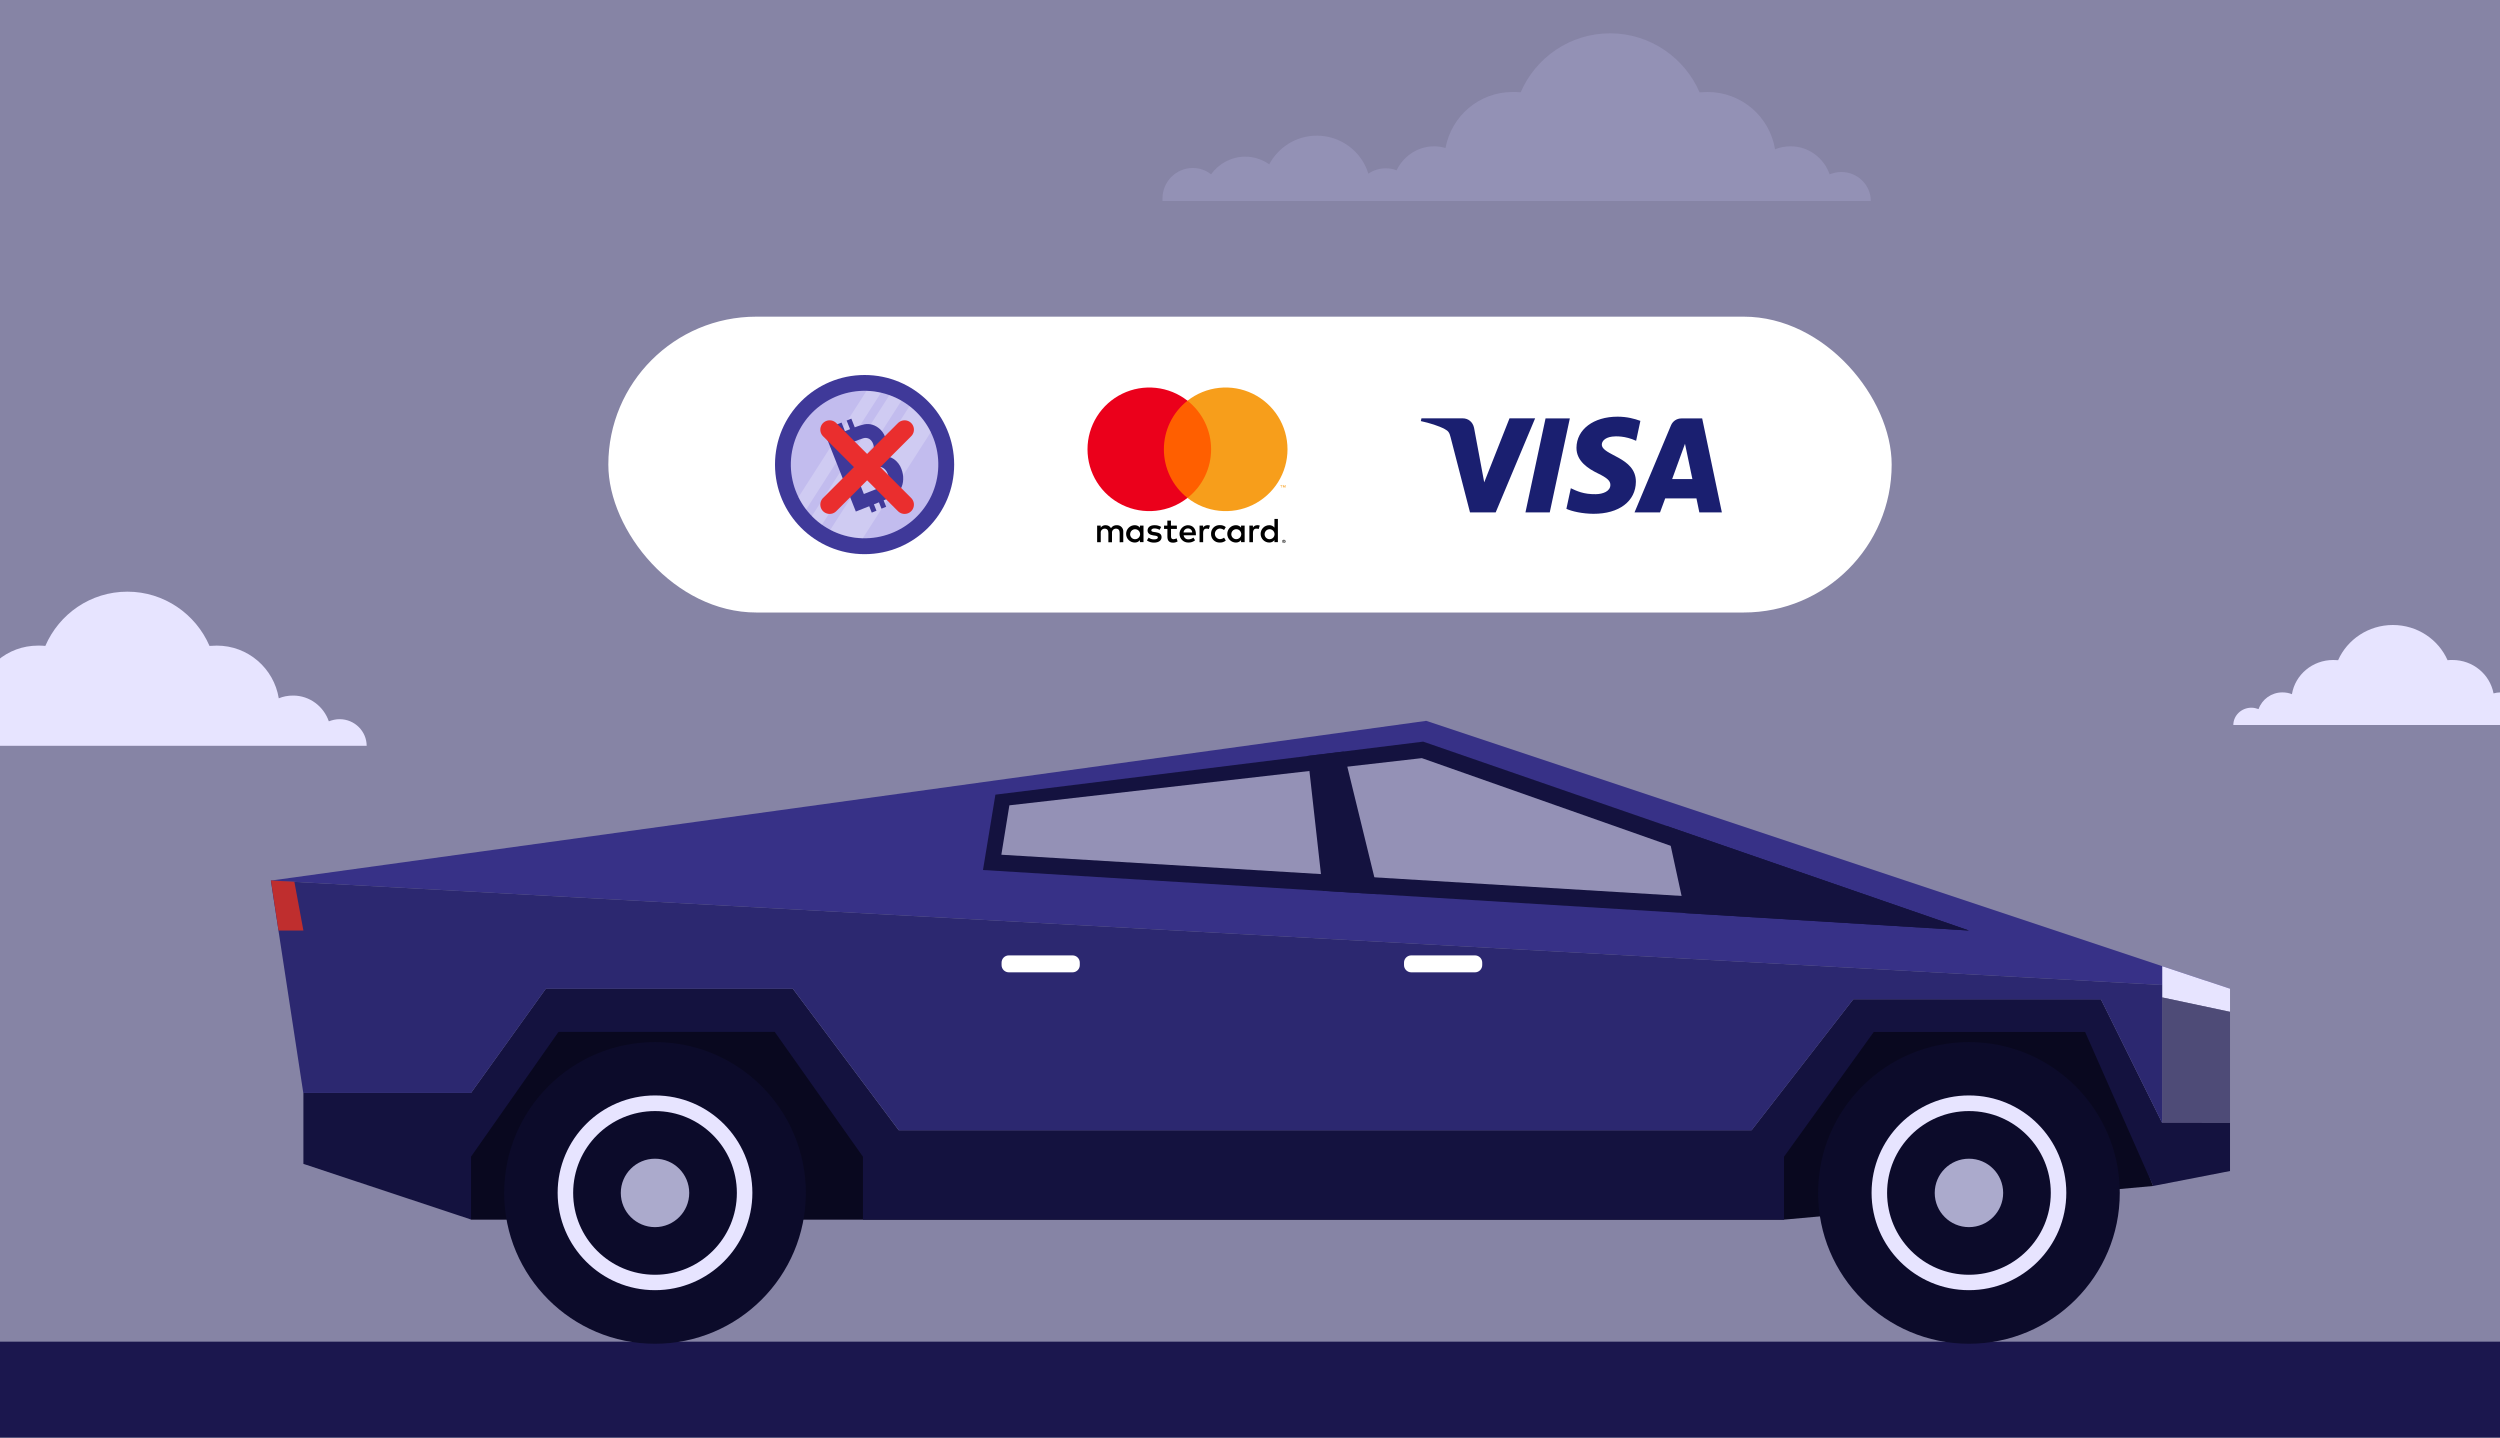<?xml version="1.0" encoding="UTF-8"?> <svg xmlns="http://www.w3.org/2000/svg" width="600" height="345" viewBox="0 0 600 345" fill="none"><rect x="0" y="0" width="600" height="345" fill="#808080" stroke="none"/><g clip-path="url(#clip0)"><rect width="600" height="345" fill="#8684A5"></rect><rect x="-22" y="322" width="645" height="23" fill="#1B174E"></rect><path fill-rule="evenodd" clip-rule="evenodd" d="M113.055 292.716H428.161L516.747 284.637L501.142 242.839L447.753 244.793L414.986 282.709L214.869 278.088L186.142 242.839H132.409L105.451 271.276L113.055 292.716Z" fill="#09081F"></path><path fill-rule="evenodd" clip-rule="evenodd" d="M65 211.339L342.295 173L535.177 237.294L65 211.339Z" fill="#373187"></path><path fill-rule="evenodd" clip-rule="evenodd" d="M535.204 237.294L518.939 231.881V239.38L535.204 242.839V237.294Z" fill="#E7E4FF"></path><path fill-rule="evenodd" clip-rule="evenodd" d="M535.204 242.839V269.507H518.912V239.38L535.204 242.839Z" fill="#4E4B77"></path><path fill-rule="evenodd" clip-rule="evenodd" d="M535.204 269.507V281.046L516.747 284.637L500.43 247.671H449.707L428.162 277.613V292.716H207.107V277.613L185.931 247.645H134.047L113.055 277.587V292.69L72.816 279.329V262.272H113.055L131.01 237.268H190.261L215.688 271.25H420.372L444.796 239.803H504.205L518.912 269.481L535.204 269.507Z" fill="#14123F"></path><path fill-rule="evenodd" clip-rule="evenodd" d="M72.789 262.299L65 211.339L518.912 236.396V269.507L504.232 239.882L444.796 239.829L420.372 271.276H215.714L190.287 237.294H131.01L113.055 262.299H72.789Z" fill="#2C2870"></path><path fill-rule="evenodd" clip-rule="evenodd" d="M66.848 223.326H72.816L70.65 211.629L65.026 211.312L66.848 223.326Z" fill="#BF2E2E"></path><path fill-rule="evenodd" clip-rule="evenodd" d="M235.914 208.804L472.547 223.326L341.556 177.991L238.897 190.717L235.914 208.804Z" fill="#14123F"></path><path fill-rule="evenodd" clip-rule="evenodd" d="M240.323 205.134L441.654 217.333L341.239 181.951L242.25 193.279L240.323 205.134Z" fill="#9491B6"></path><path fill-rule="evenodd" clip-rule="evenodd" d="M313.858 181.424L317.476 213.795L330.836 214.614L322.466 180.367L313.858 181.424Z" fill="#14123F"></path><path d="M472.547 322.5C492.539 322.5 508.747 306.293 508.747 286.3C508.747 266.307 492.539 250.1 472.547 250.1C452.554 250.1 436.347 266.307 436.347 286.3C436.347 306.293 452.554 322.5 472.547 322.5Z" fill="#0C0B2A"></path><path fill-rule="evenodd" clip-rule="evenodd" d="M472.547 262.906C485.458 262.906 495.914 273.388 495.914 286.273C495.914 299.159 485.432 309.641 472.547 309.641C459.662 309.641 449.179 299.159 449.179 286.273C449.179 273.388 459.635 262.906 472.547 262.906ZM472.547 266.655C483.399 266.655 492.191 275.448 492.191 286.3C492.191 297.152 483.399 305.945 472.547 305.945C461.695 305.945 452.902 297.152 452.902 286.3C452.902 275.448 461.695 266.655 472.547 266.655Z" fill="#E7E4FF"></path><path d="M472.547 294.512C477.082 294.512 480.759 290.835 480.759 286.3C480.759 281.765 477.082 278.088 472.547 278.088C468.012 278.088 464.335 281.765 464.335 286.3C464.335 290.835 468.012 294.512 472.547 294.512Z" fill="#ABAACC"></path><path fill-rule="evenodd" clip-rule="evenodd" d="M399.936 198.216L404.477 219.154L472.547 223.326L399.936 198.216Z" fill="#14123F"></path><path d="M157.203 322.5C177.196 322.5 193.403 306.293 193.403 286.3C193.403 266.307 177.196 250.1 157.203 250.1C137.21 250.1 121.003 266.307 121.003 286.3C121.003 306.293 137.21 322.5 157.203 322.5Z" fill="#0C0B2A"></path><path fill-rule="evenodd" clip-rule="evenodd" d="M157.203 262.906C170.115 262.906 180.571 273.388 180.571 286.273C180.571 299.159 170.088 309.641 157.203 309.641C144.291 309.641 133.835 299.159 133.835 286.273C133.835 273.388 144.291 262.906 157.203 262.906ZM157.203 266.655C168.055 266.655 176.848 275.448 176.848 286.3C176.848 297.152 168.055 305.945 157.203 305.945C146.351 305.945 137.558 297.152 137.558 286.3C137.558 275.448 146.351 266.655 157.203 266.655Z" fill="#E7E4FF"></path><path d="M157.203 294.512C161.738 294.512 165.415 290.835 165.415 286.3C165.415 281.765 161.738 278.088 157.203 278.088C152.668 278.088 148.991 281.765 148.991 286.3C148.991 290.835 152.668 294.512 157.203 294.512Z" fill="#ABAACC"></path><path fill-rule="evenodd" clip-rule="evenodd" d="M355.735 231.036C355.735 230.059 354.943 229.294 353.993 229.294C350.402 229.294 342.269 229.294 338.705 229.294C337.728 229.294 336.962 230.086 336.962 231.036C336.962 231.221 336.962 231.406 336.962 231.617C336.962 232.594 337.754 233.36 338.705 233.36C342.296 233.36 350.428 233.36 353.993 233.36C354.969 233.36 355.735 232.568 355.735 231.617C355.735 231.432 355.735 231.221 355.735 231.036Z" fill="white"></path><path fill-rule="evenodd" clip-rule="evenodd" d="M259.149 231.036C259.149 230.059 258.357 229.294 257.406 229.294C253.815 229.294 245.683 229.294 242.118 229.294C241.141 229.294 240.376 230.086 240.376 231.036C240.376 231.221 240.376 231.406 240.376 231.617C240.376 232.594 241.168 233.36 242.118 233.36C245.709 233.36 253.842 233.36 257.406 233.36C258.383 233.36 259.149 232.568 259.149 231.617V231.036Z" fill="white"></path><rect x="146" y="76" width="308" height="71" rx="35.5" fill="white"></rect><path d="M207.5 133C219.374 133 229 123.374 229 111.5C229 99.626 219.374 90 207.5 90C195.626 90 186 99.626 186 111.5C186 123.374 195.626 133 207.5 133Z" fill="#3F3999"></path><path d="M224.72 115.556C226.964 106.045 221.074 96.515 211.563 94.27C202.052 92.025 192.522 97.916 190.277 107.427C188.032 116.938 193.923 126.468 203.434 128.712C212.945 130.957 222.475 125.067 224.72 115.556Z" fill="#C2BCEE"></path><path opacity="0.22" d="M213.459 94.839L194.85 123.864C195.592 124.625 196.403 125.317 197.271 125.931L216.345 96.178C215.426 95.645 214.46 95.197 213.459 94.839V94.839ZM218.28 97.475L199.27 127.155C201.676 128.424 204.343 129.119 207.063 129.185L223.401 103.693C222.193 101.256 220.441 99.128 218.28 97.475V97.475ZM207.955 93.833L191.622 119.325C192.138 120.371 192.756 121.364 193.466 122.289L211.429 94.275C210.289 94.009 209.125 93.856 207.955 93.82V93.833Z" fill="white"></path><path d="M214.542 110.189C213.717 109.634 212.729 109.376 211.738 109.456C212.272 108.846 212.611 108.09 212.712 107.285C212.832 106.441 212.725 105.58 212.403 104.79C212.144 104.113 211.734 103.503 211.205 103.007C210.676 102.511 210.041 102.142 209.348 101.927C208.73 101.746 208.077 101.716 207.445 101.841C206.659 102.017 205.889 102.256 205.142 102.555L204.322 100.475L203.193 100.93L204.013 103.001L202.788 103.489L201.969 101.413L200.84 101.868L201.659 103.944L198.446 105.214L205.401 122.771L208.615 121.497L209.221 123.031L210.35 122.576L209.74 121.037L210.65 120.673L210.946 120.55L211.551 122.084L212.68 121.629L212.07 120.081C213.236 119.594 214.009 119.248 214.374 119.052C215.104 118.672 215.716 118.097 216.14 117.391C216.538 116.674 216.752 115.871 216.764 115.051C216.796 114.189 216.649 113.331 216.331 112.529C215.986 111.586 215.362 110.77 214.542 110.189ZM202.706 106.884L204.5 106.174C205.975 105.592 206.872 105.264 207.199 105.177C207.674 105.037 208.185 105.091 208.62 105.328C209.045 105.605 209.366 106.017 209.53 106.497C209.75 106.987 209.779 107.54 209.612 108.05C209.426 108.538 209.066 108.94 208.601 109.179C208.319 109.333 207.573 109.634 206.353 110.135L204.304 110.945L202.706 106.884ZM213.176 115.31C213.04 115.786 212.736 116.195 212.321 116.462C211.648 116.841 210.945 117.161 210.217 117.418L207.327 118.561L205.465 113.867L207.991 112.871C209.412 112.306 210.369 112.024 210.864 112.024C211.329 112.014 211.784 112.16 212.157 112.438C212.553 112.753 212.854 113.172 213.026 113.649C213.273 114.166 213.336 114.753 213.204 115.31H213.176Z" fill="#3F3999"></path><path d="M199.114 103.114L217.103 121.103" stroke="#EA2E2E" stroke-width="4.478" stroke-linecap="round" stroke-linejoin="round"></path><path d="M199.114 121.103L217.103 103.114" stroke="#EA2E2E" stroke-width="4.478" stroke-linecap="round" stroke-linejoin="round"></path><g clip-path="url(#clip1)"><path d="M376.758 100.422L371.938 122.983H366.109L370.93 100.422H376.758ZM401.317 114.974L404.397 106.506L406.174 114.974H401.317ZM407.843 122.983H413.249L408.521 100.422H403.535C402.417 100.422 401.464 101.081 401.043 102.071L392.282 122.983H398.404L399.65 119.611H407.146L407.843 122.983ZM392.612 115.616C392.63 109.659 384.383 109.329 384.437 106.671C384.456 105.865 385.226 105.004 386.912 104.784C387.755 104.674 390.046 104.582 392.667 105.792L393.693 101.008C392.282 100.495 390.467 100 388.213 100C382.44 100 378.389 103.061 378.353 107.46C378.316 110.704 381.248 112.518 383.466 113.599C385.739 114.699 386.509 115.414 386.49 116.404C386.472 117.925 384.676 118.585 382.99 118.603C380.057 118.658 378.353 117.815 376.996 117.173L375.933 122.122C377.29 122.745 379.819 123.295 382.421 123.313C388.58 123.332 392.575 120.308 392.612 115.616ZM368.419 100.422L358.962 122.983H352.803L348.148 104.967C347.873 103.849 347.616 103.446 346.755 102.987C345.362 102.218 343.034 101.503 341 101.063L341.147 100.403H351.08C352.345 100.403 353.481 101.246 353.775 102.694L356.212 115.762L362.279 100.403H368.419V100.422Z" fill="#1A1F70"></path></g><path d="M269.585 130.126V127.629C269.6 127.419 269.57 127.209 269.497 127.011C269.424 126.814 269.31 126.635 269.163 126.485C269.016 126.335 268.838 126.219 268.643 126.144C268.447 126.068 268.238 126.036 268.029 126.048C267.755 126.03 267.482 126.086 267.237 126.211C266.993 126.335 266.786 126.523 266.638 126.756C266.504 126.53 266.311 126.346 266.081 126.221C265.851 126.097 265.592 126.037 265.33 126.048C265.103 126.037 264.876 126.085 264.673 126.189C264.469 126.292 264.297 126.448 264.171 126.639V126.148H263.311V130.126H264.18V127.937C264.161 127.801 264.173 127.663 264.214 127.532C264.255 127.401 264.324 127.281 264.416 127.18C264.509 127.079 264.623 126.999 264.749 126.948C264.876 126.896 265.012 126.873 265.148 126.88C265.719 126.88 266.009 127.255 266.009 127.929V130.143H266.878V127.937C266.861 127.802 266.873 127.663 266.914 127.533C266.955 127.402 267.024 127.282 267.117 127.181C267.209 127.08 267.322 127.001 267.449 126.949C267.575 126.897 267.711 126.874 267.847 126.88C268.435 126.88 268.716 127.255 268.716 127.929V130.143L269.585 130.126ZM282.445 126.148H281.03V124.941H280.161V126.148H279.374V126.939H280.177V128.77C280.177 129.693 280.533 130.243 281.551 130.243C281.932 130.244 282.305 130.137 282.627 129.935L282.379 129.194C282.148 129.333 281.886 129.41 281.617 129.419C281.204 129.419 281.046 129.152 281.046 128.753V126.939H282.454L282.445 126.148ZM289.788 126.048C289.578 126.042 289.37 126.093 289.187 126.195C289.003 126.298 288.851 126.448 288.745 126.631V126.148H287.892V130.126H288.753V127.896C288.753 127.238 289.035 126.872 289.581 126.872C289.765 126.87 289.948 126.903 290.119 126.972L290.384 126.14C290.187 126.069 289.98 126.032 289.771 126.032L289.788 126.048ZM278.687 126.464C278.2 126.173 277.639 126.029 277.073 126.048C276.071 126.048 275.417 126.531 275.417 127.322C275.417 127.971 275.897 128.37 276.783 128.495L277.197 128.553C277.669 128.62 277.892 128.745 277.892 128.969C277.892 129.277 277.578 129.452 276.99 129.452C276.517 129.466 276.054 129.319 275.674 129.036L275.26 129.71C275.761 130.062 276.362 130.243 276.974 130.226C278.116 130.226 278.778 129.685 278.778 128.928C278.778 128.17 278.257 127.862 277.396 127.738L276.982 127.679C276.609 127.629 276.311 127.555 276.311 127.288C276.311 127.022 276.593 126.822 277.065 126.822C277.501 126.827 277.928 126.945 278.306 127.163L278.687 126.464ZM301.746 126.048C301.536 126.042 301.328 126.093 301.145 126.195C300.961 126.298 300.808 126.448 300.703 126.631V126.148H299.85V130.126H300.711V127.896C300.711 127.238 300.992 126.872 301.539 126.872C301.723 126.87 301.906 126.903 302.077 126.972L302.342 126.14C302.145 126.069 301.938 126.032 301.729 126.032L301.746 126.048ZM290.653 128.129C290.643 128.408 290.691 128.687 290.794 128.947C290.897 129.207 291.053 129.442 291.251 129.638C291.45 129.834 291.687 129.986 291.948 130.084C292.208 130.183 292.486 130.225 292.764 130.209C293.281 130.236 293.789 130.067 294.188 129.735L293.774 129.036C293.476 129.264 293.113 129.39 292.739 129.394C292.421 129.368 292.124 129.223 291.908 128.987C291.691 128.751 291.571 128.441 291.571 128.12C291.571 127.8 291.691 127.49 291.908 127.254C292.124 127.018 292.421 126.873 292.739 126.847C293.113 126.851 293.476 126.977 293.774 127.205L294.188 126.506C293.789 126.174 293.281 126.005 292.764 126.032C292.486 126.016 292.208 126.058 291.948 126.157C291.687 126.255 291.45 126.407 291.251 126.603C291.053 126.799 290.897 127.034 290.794 127.294C290.691 127.554 290.643 127.833 290.653 128.112V128.129ZM298.716 128.129V126.148H297.855V126.631C297.709 126.442 297.52 126.29 297.304 126.189C297.088 126.088 296.851 126.039 296.613 126.048C296.064 126.048 295.538 126.267 295.15 126.658C294.762 127.048 294.544 127.577 294.544 128.129C294.544 128.681 294.762 129.21 295.15 129.6C295.538 129.99 296.064 130.209 296.613 130.209C296.851 130.218 297.088 130.17 297.304 130.069C297.52 129.967 297.709 129.816 297.855 129.627V130.11H298.716V128.129ZM295.512 128.129C295.526 127.895 295.608 127.67 295.747 127.481C295.886 127.293 296.077 127.15 296.296 127.07C296.516 126.989 296.753 126.975 296.98 127.029C297.208 127.083 297.414 127.202 297.575 127.372C297.735 127.543 297.843 127.756 297.884 127.987C297.925 128.218 297.898 128.456 297.806 128.672C297.715 128.888 297.562 129.072 297.368 129.201C297.174 129.331 296.946 129.401 296.713 129.402C296.549 129.404 296.386 129.372 296.235 129.308C296.084 129.244 295.948 129.149 295.835 129.029C295.723 128.91 295.636 128.768 295.58 128.613C295.524 128.458 295.501 128.293 295.512 128.129ZM285.123 126.048C284.574 126.056 284.051 126.283 283.668 126.678C283.286 127.074 283.075 127.606 283.083 128.158C283.09 128.71 283.316 129.236 283.709 129.621C284.103 130.005 284.632 130.217 285.181 130.209C285.777 130.24 286.362 130.047 286.824 129.668L286.411 129.028C286.084 129.291 285.679 129.438 285.26 129.444C284.975 129.468 284.692 129.38 284.471 129.199C284.25 129.017 284.108 128.755 284.076 128.47H287.015C287.015 128.362 287.015 128.254 287.015 128.137C287.015 126.889 286.245 126.057 285.136 126.057L285.123 126.048ZM285.123 126.822C285.252 126.819 285.38 126.842 285.5 126.889C285.62 126.936 285.73 127.007 285.823 127.096C285.916 127.186 285.991 127.293 286.042 127.412C286.094 127.53 286.122 127.658 286.125 127.788H284.055C284.07 127.52 284.189 127.27 284.385 127.089C284.582 126.909 284.841 126.813 285.107 126.822H285.123ZM306.692 128.137V124.55H305.864V126.631C305.718 126.442 305.529 126.29 305.313 126.189C305.097 126.088 304.86 126.039 304.622 126.048C304.073 126.048 303.547 126.267 303.159 126.658C302.771 127.048 302.553 127.577 302.553 128.129C302.553 128.681 302.771 129.21 303.159 129.6C303.547 129.99 304.073 130.209 304.622 130.209C304.86 130.218 305.097 130.17 305.313 130.069C305.529 129.967 305.718 129.816 305.864 129.627V130.11H306.692V128.137ZM308.128 129.548C308.182 129.547 308.235 129.557 308.285 129.577C308.333 129.596 308.376 129.625 308.414 129.66C308.45 129.696 308.479 129.738 308.501 129.785C308.521 129.834 308.532 129.886 308.532 129.939C308.532 129.992 308.521 130.044 308.501 130.093C308.479 130.14 308.45 130.182 308.414 130.218C308.376 130.253 308.333 130.281 308.285 130.301C308.236 130.323 308.182 130.334 308.128 130.334C308.05 130.334 307.973 130.311 307.907 130.268C307.841 130.225 307.788 130.165 307.756 130.093C307.735 130.044 307.724 129.992 307.724 129.939C307.724 129.886 307.735 129.834 307.756 129.785C307.777 129.738 307.806 129.696 307.842 129.66C307.88 129.625 307.923 129.596 307.971 129.577C308.025 129.555 308.082 129.545 308.14 129.548H308.128ZM308.128 130.251C308.169 130.251 308.21 130.243 308.248 130.226C308.284 130.21 308.316 130.188 308.343 130.16C308.395 130.103 308.424 130.028 308.424 129.951C308.424 129.874 308.395 129.8 308.343 129.743C308.316 129.715 308.284 129.693 308.248 129.677C308.21 129.66 308.169 129.652 308.128 129.652C308.087 129.652 308.046 129.661 308.008 129.677C307.971 129.692 307.937 129.715 307.909 129.743C307.857 129.8 307.828 129.874 307.828 129.951C307.828 130.028 307.857 130.103 307.909 130.16C307.937 130.188 307.971 130.211 308.008 130.226C308.05 130.244 308.095 130.253 308.14 130.251H308.128ZM308.153 129.756C308.192 129.754 308.23 129.766 308.26 129.789C308.273 129.8 308.283 129.813 308.29 129.828C308.296 129.844 308.299 129.86 308.298 129.877C308.298 129.89 308.296 129.904 308.291 129.917C308.286 129.93 308.279 129.942 308.269 129.951C308.245 129.973 308.214 129.987 308.182 129.989L308.302 130.126H308.207L308.095 129.989H308.058V130.126H307.979V129.76L308.153 129.756ZM308.062 129.827V129.927H308.153C308.169 129.931 308.186 129.931 308.203 129.927C308.205 129.921 308.207 129.914 308.207 129.908C308.207 129.901 308.205 129.895 308.203 129.889C308.205 129.883 308.207 129.877 308.207 129.87C308.207 129.864 308.205 129.857 308.203 129.852C308.186 129.847 308.169 129.847 308.153 129.852L308.062 129.827ZM303.509 128.137C303.523 127.903 303.604 127.678 303.743 127.49C303.883 127.302 304.074 127.159 304.293 127.078C304.512 126.998 304.75 126.984 304.977 127.037C305.204 127.091 305.411 127.21 305.571 127.381C305.732 127.551 305.839 127.765 305.88 127.996C305.922 128.226 305.895 128.464 305.803 128.68C305.711 128.896 305.559 129.08 305.365 129.21C305.17 129.339 304.943 129.409 304.709 129.411C304.545 129.413 304.383 129.381 304.232 129.316C304.081 129.252 303.945 129.157 303.832 129.038C303.719 128.918 303.632 128.776 303.577 128.621C303.521 128.466 303.498 128.302 303.509 128.137ZM274.44 128.137V126.148H273.58V126.631C273.433 126.442 273.244 126.29 273.029 126.189C272.813 126.088 272.576 126.039 272.338 126.048C271.789 126.048 271.263 126.267 270.874 126.658C270.486 127.048 270.268 127.577 270.268 128.129C270.268 128.681 270.486 129.21 270.874 129.6C271.263 129.99 271.789 130.209 272.338 130.209C272.576 130.218 272.813 130.17 273.029 130.069C273.244 129.967 273.433 129.816 273.58 129.627V130.11H274.44V128.137ZM271.237 128.137C271.251 127.903 271.332 127.678 271.471 127.49C271.611 127.302 271.802 127.159 272.021 127.078C272.24 126.998 272.478 126.984 272.705 127.037C272.932 127.091 273.139 127.21 273.299 127.381C273.46 127.551 273.567 127.765 273.608 127.996C273.65 128.226 273.623 128.464 273.531 128.68C273.439 128.896 273.287 129.08 273.093 129.21C272.898 129.339 272.67 129.409 272.437 129.411C272.273 129.414 272.109 129.383 271.957 129.319C271.805 129.255 271.668 129.161 271.554 129.041C271.441 128.921 271.353 128.779 271.297 128.623C271.241 128.468 271.218 128.302 271.229 128.137H271.237Z" fill="black"></path><path d="M291.488 96.172H278.509V119.498H291.488V96.172Z" fill="#FF5F00"></path><path d="M279.333 107.837C279.331 105.591 279.84 103.373 280.821 101.352C281.803 99.331 283.232 97.56 284.999 96.172C282.811 94.453 280.183 93.383 277.415 93.087C274.648 92.79 271.853 93.277 269.35 94.494C266.847 95.71 264.736 97.607 263.26 99.966C261.783 102.325 261 105.052 261 107.835C261 110.618 261.783 113.345 263.26 115.705C264.736 118.064 266.847 119.96 269.35 121.177C271.853 122.393 274.648 122.881 277.415 122.584C280.183 122.287 282.811 121.218 284.999 119.498C283.232 118.111 281.804 116.341 280.822 114.321C279.841 112.3 279.332 110.083 279.333 107.837Z" fill="#EB001B"></path><path d="M309 107.837C309 110.62 308.217 113.348 306.74 115.707C305.263 118.066 303.152 119.962 300.649 121.179C298.145 122.395 295.35 122.882 292.583 122.585C289.815 122.288 287.187 121.218 284.999 119.498C286.765 118.11 288.193 116.339 289.175 114.318C290.157 112.298 290.667 110.081 290.667 107.835C290.667 105.589 290.157 103.372 289.175 101.352C288.193 99.331 286.765 97.56 284.999 96.172C287.187 94.452 289.815 93.382 292.583 93.085C295.35 92.788 298.145 93.275 300.649 94.491C303.152 95.708 305.263 97.604 306.74 99.963C308.217 102.322 309 105.05 309 107.833V107.837Z" fill="#F79E1B"></path><path d="M307.583 117.026V116.548H307.776V116.449H307.286V116.548H307.496V117.026H307.583ZM308.534 117.026V116.449H308.386L308.213 116.861L308.04 116.449H307.908V117.026H308.015V116.593L308.176 116.968H308.287L308.448 116.593V117.03L308.534 117.026Z" fill="#F79E1B"></path><path d="M441.897 41.277C440.939 41.277 439.981 41.517 439.103 41.837C437.746 37.917 434.075 35.118 429.765 35.118C428.408 35.118 427.131 35.358 426.014 35.838C424.737 27.998 417.953 22.079 409.812 22.079C409.174 22.079 408.535 22.159 407.897 22.159C404.305 13.839 396.005 8 386.427 8C376.77 8 368.549 13.839 364.958 22.159C364.319 22.079 363.681 22.079 363.042 22.079C354.981 22.079 348.357 27.838 346.92 35.518C346.042 35.278 345.164 35.118 344.207 35.118C340.216 35.118 336.784 37.518 335.188 40.877C334.39 40.557 333.512 40.397 332.554 40.397C331.038 40.397 329.601 40.877 328.404 41.677C326.807 36.398 321.859 32.558 316.033 32.558C311.084 32.558 306.775 35.358 304.62 39.437C303.023 38.318 301.028 37.598 298.873 37.598C295.521 37.598 292.488 39.277 290.653 41.837C289.455 40.877 287.939 40.317 286.263 40.317C282.272 40.317 279 43.597 279 47.597C279 47.837 279 47.997 279 48.237H288.817H293.526H303.423H308.85H325.211H328.643H334.789H339.817H349.714H353.465H369.986H376.131H396.563H402.709H420.347H422.981H434.793H439.103H449C449 44.477 445.887 41.277 441.897 41.277Z" fill="#CCC6F9" fill-opacity="0.2"></path><path d="M540.346 169.849C540.931 169.849 541.517 169.992 542.054 170.183C542.885 167.845 545.131 166.175 547.767 166.175C548.597 166.175 549.378 166.318 550.062 166.604C550.843 161.928 554.993 158.398 559.974 158.398C560.364 158.398 560.755 158.445 561.146 158.445C563.343 153.483 568.421 150 574.28 150C580.188 150 585.217 153.483 587.414 158.445C587.805 158.398 588.195 158.398 588.586 158.398C593.517 158.398 597.57 161.833 598.449 166.414C598.986 166.27 599.523 166.175 600.109 166.175C602.55 166.175 604.65 167.606 605.626 169.61C606.115 169.419 606.652 169.324 607.238 169.324C608.165 169.324 609.044 169.61 609.777 170.087C610.753 166.938 613.78 164.648 617.345 164.648C620.372 164.648 623.008 166.318 624.327 168.751C625.303 168.083 626.524 167.654 627.842 167.654C629.893 167.654 631.748 168.656 632.871 170.183C633.604 169.61 634.531 169.276 635.557 169.276C637.998 169.276 640 171.233 640 173.618C640 173.761 640 173.857 640 174H633.994H631.114H625.059H621.739H611.73H609.63H605.87H602.794H596.74H594.445H584.338H580.578H568.079H564.319H553.529H551.917H544.691H542.054H536C536 171.757 537.904 169.849 540.346 169.849Z" fill="#E7E4FF"></path><path d="M81.482 172.6C80.603 172.6 79.724 172.821 78.918 173.115C77.673 169.511 74.304 166.936 70.349 166.936C69.104 166.936 67.932 167.157 66.907 167.598C65.735 160.39 59.51 154.946 52.039 154.946C51.453 154.946 50.868 155.02 50.282 155.02C46.986 147.37 39.369 142 30.58 142C21.718 142 14.175 147.37 10.879 155.02C10.293 154.946 9.707 154.946 9.121 154.946C1.724 154.946 -4.355 160.243 -5.673 167.304C-6.479 167.083 -7.285 166.936 -8.163 166.936C-11.825 166.936 -14.975 169.143 -16.439 172.233C-17.172 171.938 -17.977 171.791 -18.856 171.791C-20.248 171.791 -21.566 172.233 -22.665 172.968C-24.13 168.113 -28.67 164.583 -34.017 164.583C-38.558 164.583 -42.513 167.157 -44.49 170.909C-45.955 169.879 -47.786 169.217 -49.763 169.217C-52.84 169.217 -55.623 170.761 -57.307 173.115C-58.406 172.233 -59.797 171.718 -61.335 171.718C-64.997 171.718 -68 174.734 -68 178.412C-68 178.632 -68 178.779 -68 179H-58.992H-54.67H-45.589H-40.608H-25.594H-22.445H-16.806H-12.192H-3.11H0.332H15.493H21.132H39.882H45.521H61.707H64.124H74.963H78.918H88C88 175.543 85.144 172.6 81.482 172.6Z" fill="#E7E4FF"></path></g><defs><clipPath id="clip0"><rect width="600" height="345" fill="white"></rect></clipPath><clipPath id="clip1"><rect width="72.531" height="23.313" fill="white" transform="translate(341 100)"></rect></clipPath></defs></svg> 